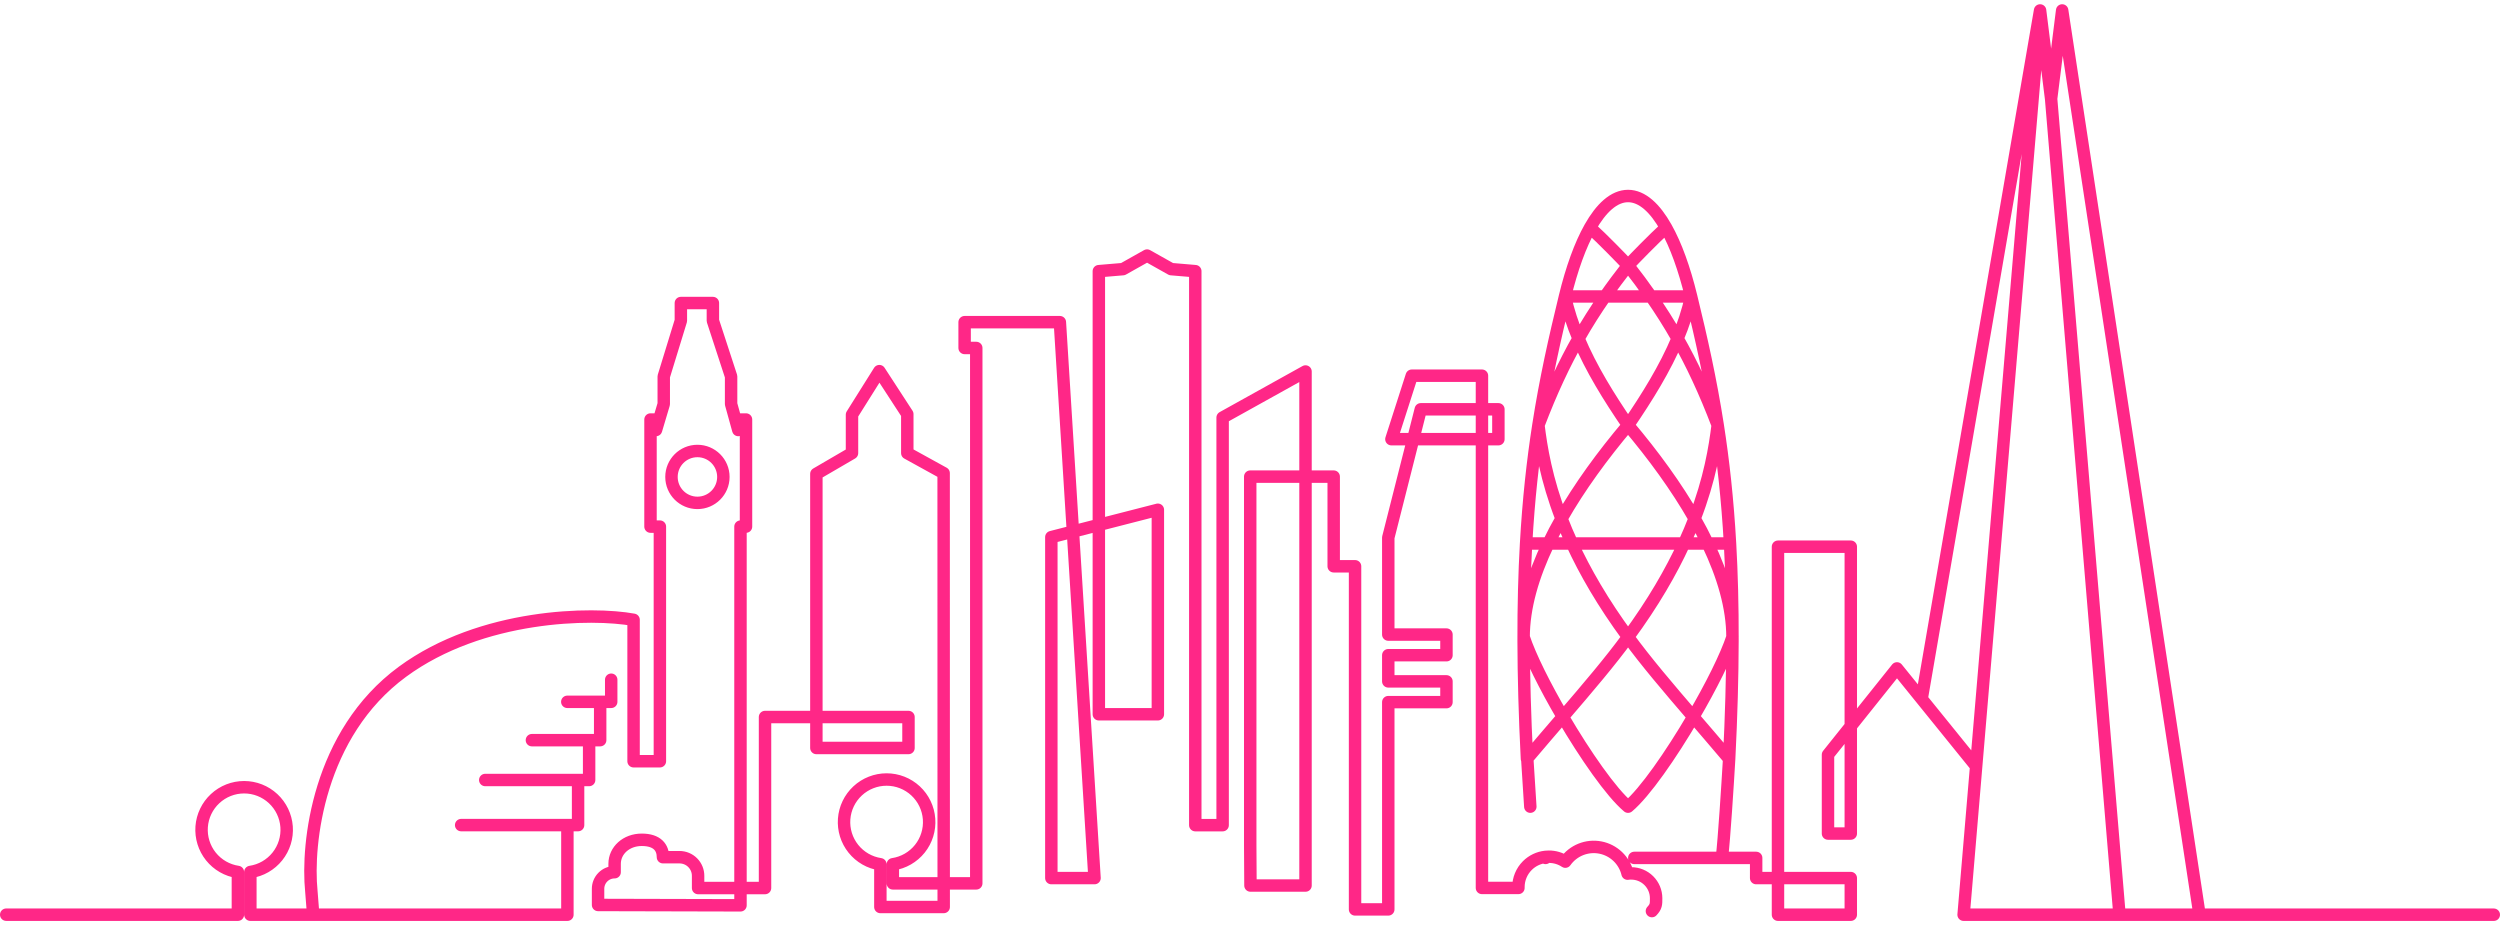 <svg width="402" height="149" viewBox="0 0 402 149" fill="none" xmlns="http://www.w3.org/2000/svg">
<path d="M265.628 146.503C266.304 145.782 266.313 145.407 266.305 144.418C266.3 143.362 265.877 142.351 265.129 141.606C264.381 140.861 263.368 140.442 262.312 140.443C262.112 140.436 261.912 140.449 261.714 140.481C261.465 139.434 260.919 138.481 260.141 137.736C259.364 136.992 258.388 136.487 257.332 136.284C256.275 136.08 255.182 136.186 254.184 136.588C253.186 136.99 252.325 137.672 251.704 138.551C250.916 138.028 249.989 137.752 249.042 137.76C248.862 137.76 248.682 137.77 248.504 137.79M262.794 137.953H276.884M317.469 122.851L305.033 107.481L293.942 121.356V134.035H297.607V87.912H285.9V147.085H297.607V141.195H282.39V137.953L276.884 137.953M1 147.081H38.252M309.035 112.198L328.044 1.681M328.044 1.681L315.748 147.086H340.815M328.044 1.681L329.819 15.884M340.815 147.086L329.819 15.884M340.815 147.086H353.686M329.819 15.884L331.595 1.681L353.686 147.086M353.686 147.086H401M98.282 109.299V112.854H96.507M96.507 112.854H91.221M96.507 112.854V119.018H94.731M94.731 119.018H85.532M94.731 119.018V125.424H92.956M78.027 125.424H92.956M91.237 132.676H92.956V125.424M91.237 132.676H74.154M91.237 132.676V147.085H50.363L50.363 147.084M251.302 115.271C248.465 110.427 246.012 105.535 245 102.436C245 97.697 246.494 92.588 248.984 87.397M251.302 115.271C254.898 121.41 259.111 127.472 261.791 129.711C264.471 127.472 268.684 121.41 272.28 115.271M251.302 115.271C255.355 110.553 258.967 106.318 261.791 102.436M251.302 115.271C249.46 117.416 247.527 119.661 245.535 122.018C244.835 108.128 244.857 96.939 245.396 87.397M261.791 102.436C257.736 96.923 254.853 91.891 252.782 87.397M261.791 102.436C264.616 106.318 268.227 110.553 272.28 115.271M261.791 102.436C265.846 96.923 268.73 91.891 270.8 87.397M247.377 68.36C247.819 71.916 248.621 76.996 251.087 83.391M247.377 68.36C249.44 62.932 251.554 58.444 253.824 54.44M247.377 68.36C246.486 74.082 245.797 80.281 245.396 87.397M247.377 68.36C248.525 60.982 250.01 54.399 251.648 47.674M251.087 83.391C251.582 84.674 252.143 86.01 252.782 87.397M251.087 83.391C253.983 78.303 257.706 73.207 261.791 68.372M251.087 83.391C250.326 84.728 249.622 86.065 248.984 87.397M252.782 87.397H248.984M252.782 87.397H270.8M251.648 47.674C252.154 49.984 252.901 52.236 253.824 54.44M251.648 47.674H258.092M251.648 47.674C252.74 43.191 254.112 39.385 255.684 36.594M253.824 54.44C255.851 59.278 258.73 63.886 261.791 68.372M253.824 54.44C255.183 52.043 256.598 49.82 258.092 47.674M261.791 68.372C264.852 63.886 267.731 59.278 269.758 54.44M261.791 68.372C265.877 73.207 269.599 78.303 272.495 83.391M248.984 87.397H245.396M261.791 42.683C260.502 44.331 259.272 45.978 258.092 47.674M261.791 42.683C260.641 41.463 257.81 38.538 255.684 36.594M261.791 42.683C263.081 44.331 264.31 45.978 265.49 47.674M261.791 42.683C262.941 41.463 265.772 38.538 267.898 36.594M258.092 47.674H265.49M261.791 31.518C260.664 31.518 259.575 31.998 258.538 32.89C257.532 33.757 256.576 35.012 255.684 36.594M272.28 115.271C275.117 110.427 277.57 105.535 278.582 102.436C278.582 97.697 277.088 92.588 274.599 87.397M272.28 115.271C274.122 117.416 276.055 119.661 278.047 122.018M278.047 122.018C278.747 108.128 278.725 96.939 278.187 87.397M278.047 122.018C277.808 126.112 277.24 135.031 276.884 137.953M276.205 68.36C275.763 71.916 274.961 76.996 272.495 83.391M276.205 68.36C274.143 62.932 272.029 58.444 269.758 54.44M276.205 68.36C277.096 74.082 277.785 80.281 278.187 87.397M276.205 68.36C275.057 60.982 273.572 54.399 271.934 47.674M272.495 83.391C272 84.674 271.439 86.01 270.8 87.397M272.495 83.391C273.256 84.728 273.96 86.065 274.599 87.397M270.8 87.397H274.599M271.934 47.674C271.428 49.984 270.681 52.236 269.758 54.44M271.934 47.674H265.49M271.934 47.674C270.842 43.191 269.47 39.385 267.898 36.594M269.758 54.44C268.399 52.043 266.984 49.82 265.49 47.674M274.599 87.397H278.187M261.791 31.518C262.918 31.518 264.008 31.998 265.044 32.89C266.05 33.757 267.006 35.012 267.898 36.594M245.585 122.018C245.696 123.909 245.877 126.828 246.074 129.711M248.524 137.953C248.517 137.901 248.511 137.846 248.504 137.79M248.504 137.79C247.408 137.911 246.379 138.402 245.592 139.19C244.677 140.106 244.162 141.348 244.162 142.643V142.778H238.299V60.412H227.016L223.737 70.621H240.941V65.816H228.462L223.235 86.446V102.039H232.59V105.358H223.235V109.565H232.59V112.904H223.235V124.271V146.231H217.892V91.058H214.459V76.642H201.036V135.965L201.074 142.392H209.927V59.737L196.599 67.147V132.685H192.202V43.603L188.325 43.275L184.448 41.095L180.571 43.275L176.694 43.603V114.853H186.184V81.969L169.056 86.369V141.195H176L170.426 51.805H155.111V55.954H156.982V142.044H143.569V138.974C145.279 138.721 146.83 137.829 147.911 136.479C148.991 135.129 149.521 133.419 149.394 131.694C149.267 129.969 148.493 128.356 147.226 127.178C145.959 126.001 144.294 125.346 142.566 125.346C140.837 125.346 139.172 126.001 137.905 127.178C136.638 128.356 135.864 129.969 135.737 131.694C135.61 133.419 136.14 135.129 137.221 136.479C138.301 137.829 139.852 138.721 141.563 138.974V145.844H151.747L151.737 76.082L145.893 72.86V66.588L141.399 59.679L137.001 66.684V72.86L131.273 76.198V120.276H146.085V115.297H123.016V142.797H112.255V140.848C112.257 140.453 112.182 140.062 112.033 139.697C111.884 139.332 111.664 139 111.386 138.72C111.108 138.44 110.778 138.218 110.414 138.067C110.05 137.915 109.659 137.837 109.265 137.837H106.603C106.603 136.293 105.697 135.039 103.19 135.039C100.682 135.039 98.831 136.776 98.831 138.899V140.25C98.479 140.25 98.132 140.319 97.807 140.454C97.483 140.589 97.189 140.787 96.942 141.036C96.694 141.286 96.498 141.582 96.366 141.907C96.233 142.232 96.166 142.581 96.169 142.932V145.518L119.07 145.576V84.68H119.958V67.459H119.07L118.715 69.145L117.561 64.973V60.535L114.632 51.569V48.729H109.483V51.569L106.731 60.535V64.973L105.488 69.145V67.459H104.601V84.68H106.11V122.407H101.879V99.663C95.288 98.45 77.453 98.66 64.712 108.02C51.155 117.979 49.299 135.697 50.066 143.311L50.363 147.084M38.252 147.084V140.214C36.542 139.96 34.991 139.069 33.91 137.719C32.83 136.368 32.3 134.659 32.426 132.934C32.553 131.208 33.328 129.595 34.595 128.418C35.861 127.24 37.526 126.586 39.255 126.586C40.984 126.586 42.649 127.24 43.916 128.418C45.182 129.595 45.957 131.208 46.084 132.934C46.211 134.659 45.681 136.368 44.6 137.719C43.52 139.069 41.968 139.96 40.258 140.214V147.084H50.363M116.318 76.691C116.318 78.995 114.45 80.863 112.146 80.863C109.842 80.863 107.974 78.995 107.974 76.691C107.974 74.387 109.842 72.519 112.146 72.519C114.45 72.519 116.318 74.387 116.318 76.691Z" stroke="#FF2787" stroke-width="2" stroke-linecap="round" stroke-linejoin="round"/>
</svg>
